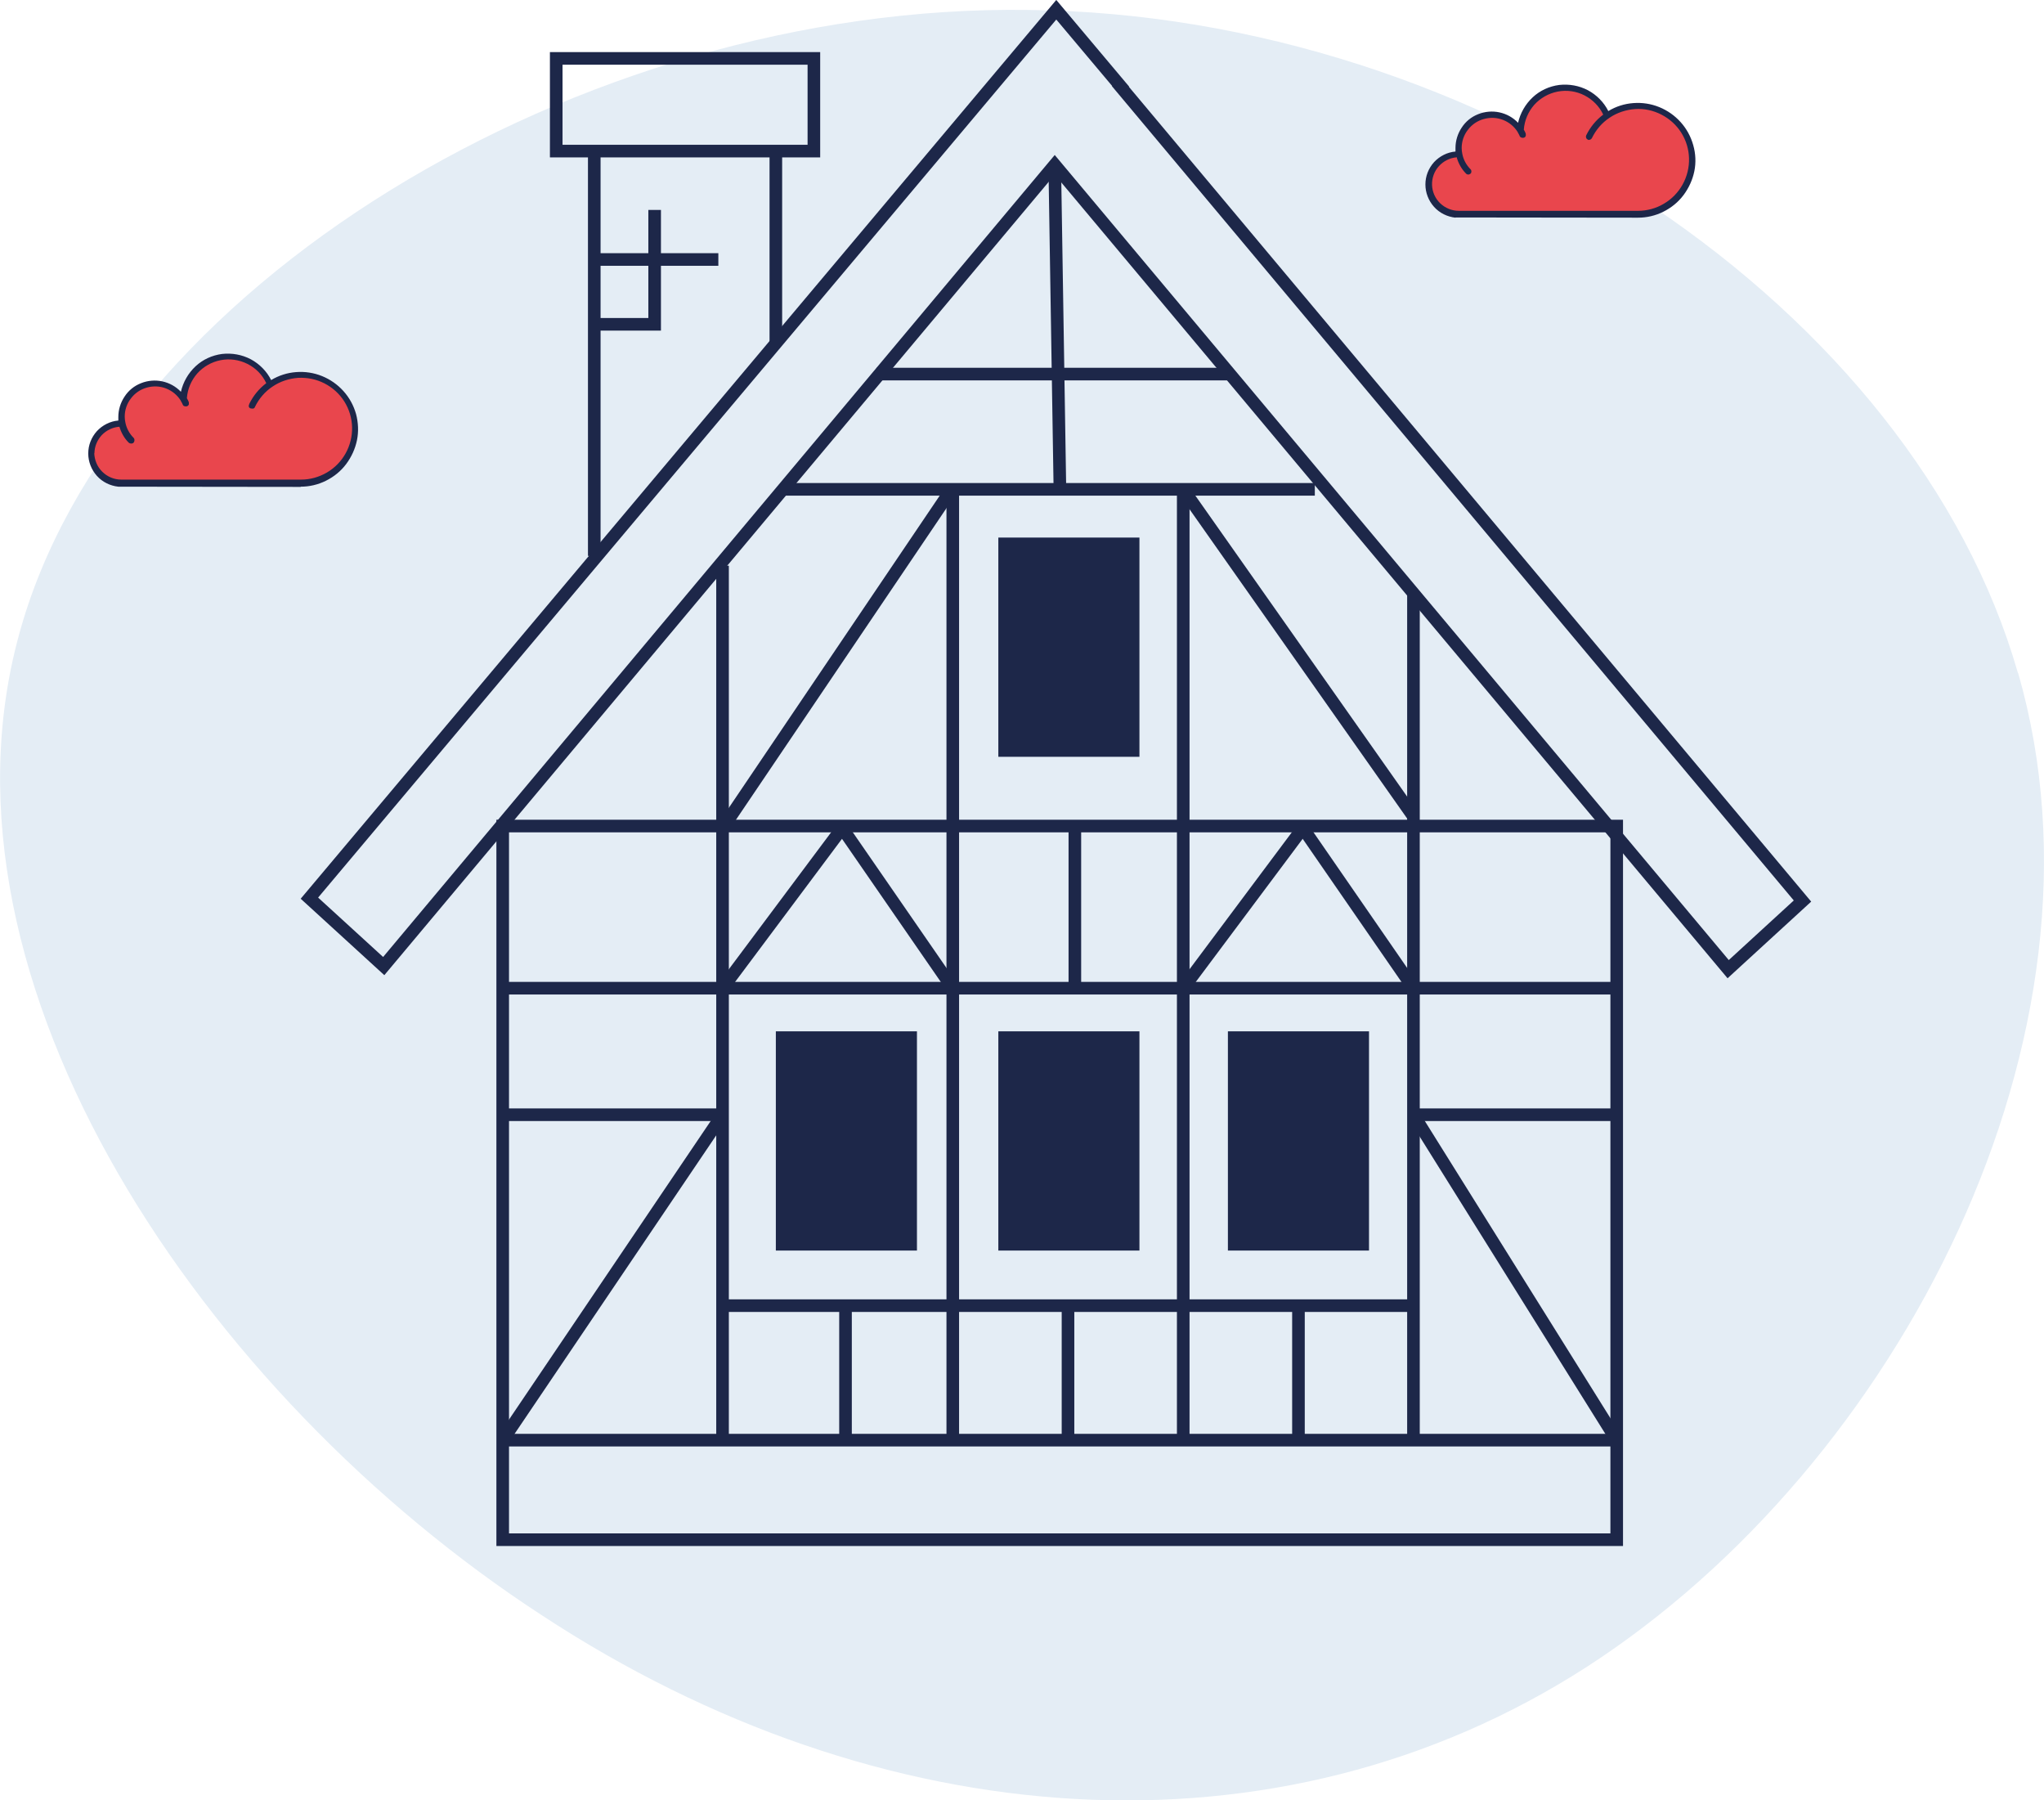 <?xml version="1.0" encoding="UTF-8"?>
<svg id="Ebene_2" data-name="Ebene 2" xmlns="http://www.w3.org/2000/svg" viewBox="0 0 92.42 81.38">
  <defs>
    <style>
      .cls-1 {
        fill: #e9464d;
      }

      .cls-2 {
        fill: #1d2749;
      }

      .cls-3 {
        fill: none;
        stroke: #1d2749;
        stroke-miterlimit: 10;
        stroke-width: .57px;
      }

      .cls-4 {
        fill: #e4edf5;
      }
    </style>
  </defs>
  <g id="Ebene_1-2" data-name="Ebene 1">
    <g>
      <path class="cls-4" d="M91.25,30.42c4.71,16.36-5.42,35.83-19.49,44.92-14,9.03-32.01,7.69-47.27-2.33C9.22,63.07-3.44,44.45.85,28.73,5.07,13.07,26.17.16,46.5.45c20.4.21,40.03,13.54,44.74,29.97Z"/>
      <g>
        <path class="cls-1" d="M65.99,6.98h-.03c-.36,0-.7.14-.96.39-.25.25-.4.6-.4.96s.14.7.4.96c.25.25.6.4.96.4h0s8.1,0,8.1,0c.38,0,.76-.09,1.1-.26.34-.17.64-.42.87-.73.23-.31.38-.66.45-1.04.07-.38.04-.76-.07-1.13-.11-.37-.3-.7-.57-.98-.26-.28-.59-.49-.95-.62-.36-.13-.74-.17-1.12-.13s-.74.18-1.06.39l-.04.02c-.18-.43-.49-.78-.9-1.01-.41-.22-.88-.3-1.33-.22-.46.08-.87.31-1.18.66-.31.35-.49.79-.51,1.25l.09.18c-.15-.34-.42-.62-.76-.77-.34-.15-.72-.18-1.08-.06-.35.11-.66.35-.84.67-.19.32-.25.7-.18,1.07"/>
        <path class="cls-2" d="M65.81,9.83h0s8.25.01,8.25.01c.4,0,.79-.09,1.15-.27.36-.18.67-.43.91-.75.24-.32.41-.69.49-1.08.08-.39.06-.8-.05-1.18-.11-.39-.3-.74-.57-1.04-.27-.3-.6-.53-.97-.68-.37-.15-.77-.21-1.17-.18-.4.03-.78.15-1.13.36-.2-.4-.53-.73-.92-.94-.4-.21-.85-.29-1.3-.24-.45.06-.87.25-1.2.56-.33.31-.56.71-.66,1.15-.23-.24-.52-.4-.84-.47-.32-.07-.66-.04-.96.08-.31.12-.57.33-.75.61-.18.27-.28.59-.28.92,0,.05,0,.11,0,.16-.37.03-.72.21-.97.48-.25.28-.39.63-.39,1.01,0,.37.14.73.39,1.01.25.28.6.45.97.49h0ZM65.87,7.13c.08.27.22.52.42.72.03.03.06.04.1.04.04,0,.07-.02.1-.04.03-.03.04-.06.04-.1s-.01-.07-.04-.1c-.19-.19-.32-.43-.37-.69h0c-.02-.09-.03-.18-.03-.27,0-.3.1-.59.28-.82.18-.24.43-.41.72-.49.29-.08.59-.07.87.04.28.11.51.3.67.56,0,0,0,0,0,.01.03.05.06.1.08.15,0,.02.02.03.03.05.01.01.03.02.05.03.02,0,.04.01.06.01.02,0,.04,0,.06-.01.02,0,.03-.02.05-.03.01-.01.02-.03.03-.05,0-.02,0-.04,0-.06s0-.04-.01-.06c-.02-.05-.05-.11-.08-.16.03-.42.2-.81.47-1.12.28-.31.65-.52,1.06-.6.41-.08.84-.02,1.21.17.37.19.67.49.85.87-.33.25-.59.57-.77.94-.01.03-.02.07,0,.11.01.04.04.06.07.08.03.02.07.02.11,0,.04-.01.06-.04.08-.07.18-.37.45-.69.8-.92.34-.23.74-.36,1.15-.39s.82.06,1.19.25c.37.19.68.47.9.82.22.35.34.75.35,1.16.01.41-.09.82-.29,1.18-.2.36-.49.66-.85.87-.35.21-.76.32-1.17.32h-8.1c-.32,0-.62-.13-.84-.34-.23-.22-.36-.52-.37-.83-.01-.31.1-.62.31-.85.21-.23.5-.38.82-.4h0Z"/>
      </g>
      <g>
        <path class="cls-1" d="M5.51,19.15h-.03c-.18,0-.35.03-.52.1-.16.07-.31.17-.44.29-.13.13-.23.28-.29.44-.07.16-.1.34-.1.52s.04.35.1.52c.07.16.17.31.29.44.13.13.28.23.44.29.16.07.34.1.52.1h0s8.1,0,8.1,0c.38,0,.76-.09,1.1-.26s.64-.42.87-.73c.23-.31.38-.66.45-1.04.07-.38.04-.76-.07-1.13-.11-.37-.3-.7-.57-.98-.26-.28-.59-.49-.95-.62-.36-.13-.74-.17-1.12-.13-.38.05-.74.18-1.06.39l-.04.02c-.18-.43-.49-.78-.9-1.01-.41-.22-.88-.3-1.33-.22-.46.08-.87.31-1.18.66s-.49.79-.51,1.25l.09.18c-.15-.34-.42-.62-.76-.77-.34-.15-.72-.18-1.08-.06-.36.11-.66.35-.84.67-.19.32-.25.7-.18,1.07"/>
        <path class="cls-2" d="M13.59,22c.4,0,.79-.09,1.15-.27s.67-.43.91-.75c.24-.32.41-.69.49-1.08.08-.39.06-.8-.04-1.18-.11-.39-.3-.74-.57-1.04-.27-.3-.6-.53-.97-.68-.37-.15-.77-.21-1.17-.18-.4.03-.78.15-1.13.36-.2-.4-.53-.73-.92-.94-.4-.21-.85-.29-1.3-.24-.45.06-.87.25-1.2.56-.33.31-.56.71-.66,1.15-.23-.24-.52-.4-.84-.47-.32-.07-.66-.04-.96.08-.31.12-.57.33-.75.61-.18.27-.28.59-.28.92,0,.05,0,.11,0,.16-.37.03-.72.21-.97.48-.25.28-.39.63-.39,1.01,0,.37.14.73.39,1.01.25.28.6.45.97.49h0s8.25.01,8.25.01ZM4.27,20.5c0-.31.12-.6.33-.83.21-.22.5-.36.8-.38.08.27.22.52.42.72.01.01.03.02.05.03.02,0,.04.01.06.01.02,0,.04,0,.06-.01.02,0,.03-.02.05-.03.01-.01.02-.03.03-.05,0-.02.01-.04.01-.06,0-.02,0-.04-.01-.06,0-.02-.02-.03-.03-.05-.19-.19-.32-.43-.37-.69h0c-.02-.09-.03-.18-.03-.27,0-.3.1-.59.28-.82.18-.24.43-.41.72-.49.29-.08.59-.07.87.04.28.11.51.3.67.56,0,0,0,0,0,.01.03.05.06.1.08.15,0,.02.02.03.03.05s.03.02.05.03c.02,0,.04.01.06.01.02,0,.04,0,.06-.01.02,0,.03-.02.05-.03.01-.01.02-.03.03-.05,0-.02,0-.04,0-.06,0-.02,0-.04-.01-.06-.02-.05-.05-.11-.08-.16.03-.42.2-.81.47-1.12.28-.31.65-.52,1.06-.6.41-.08.83-.02,1.21.17s.67.49.85.87c-.33.25-.59.57-.77.94,0,.02-.01.04-.02.06,0,.02,0,.04,0,.06,0,.02.02.04.03.05.01.01.03.03.05.03.02,0,.04.01.06.01.02,0,.04,0,.06,0,.02,0,.03-.02.05-.03.01-.01.03-.03.03-.05.18-.37.45-.69.8-.92.34-.23.74-.36,1.15-.39.41-.02.82.06,1.19.25.37.19.68.47.9.82.22.35.34.75.35,1.16.01.41-.09.82-.29,1.18-.2.36-.49.66-.85.87-.36.21-.76.32-1.17.32H5.48c-.32,0-.63-.13-.86-.36-.23-.23-.35-.53-.36-.86h0Z"/>
      </g>
      <g>
        <polyline class="cls-3" points="26.87 6.83 26.87 14.66 26.87 25.13"/>
        <g>
          <line class="cls-3" x1="32.67" y1="25.57" x2="32.67" y2="65.18"/>
          <line class="cls-3" x1="35.08" y1="6.64" x2="35.08" y2="15.52"/>
          <line class="cls-3" x1="63.91" y1="26.82" x2="63.91" y2="65.1"/>
          <line class="cls-3" x1="53.5" y1="22.12" x2="53.5" y2="65.1"/>
          <line class="cls-3" x1="43.08" y1="22.12" x2="43.08" y2="65.1"/>
          <line class="cls-3" x1="48.6" y1="37.34" x2="48.6" y2="44.46"/>
          <line class="cls-3" x1="47.69" y1="7.45" x2="47.92" y2="21.86"/>
          <line class="cls-3" x1="38.23" y1="59.02" x2="38.23" y2="65.1"/>
          <line class="cls-3" x1="48.29" y1="59.02" x2="48.29" y2="65.1"/>
          <line class="cls-3" x1="58.71" y1="59.02" x2="58.71" y2="65.1"/>
          <line class="cls-3" x1="22.73" y1="65.1" x2="73.1" y2="65.1"/>
          <line class="cls-3" x1="22.73" y1="44.67" x2="73.1" y2="44.67"/>
          <line class="cls-3" x1="39.63" y1="16.91" x2="55.61" y2="16.91"/>
          <line class="cls-3" x1="35.38" y1="22.12" x2="59.45" y2="22.12"/>
          <line class="cls-3" x1="32.67" y1="59.02" x2="63.91" y2="59.02"/>
          <line class="cls-3" x1="73.1" y1="50.39" x2="63.91" y2="50.39"/>
          <line class="cls-3" x1="32.67" y1="50.39" x2="22.73" y2="50.39"/>
          <line class="cls-3" x1="63.91" y1="50.39" x2="73.1" y2="65.1"/>
          <line class="cls-3" x1="53.5" y1="22.12" x2="63.91" y2="36.91"/>
          <line class="cls-3" x1="32.67" y1="50.39" x2="22.73" y2="65.1"/>
          <line class="cls-3" x1="42.85" y1="22.38" x2="32.91" y2="37.09"/>
          <line class="cls-3" x1="38.08" y1="37.43" x2="32.67" y2="44.67"/>
          <line class="cls-3" x1="43.08" y1="44.67" x2="38.08" y2="37.43"/>
          <line class="cls-3" x1="58.91" y1="37.43" x2="53.5" y2="44.67"/>
          <line class="cls-3" x1="63.91" y1="44.67" x2="58.91" y2="37.43"/>
          <rect class="cls-3" x="22.73" y="37.34" width="50.37" height="32.26"/>
          <polygon class="cls-3" points="81.5 40.73 50.66 3.91 50.67 3.9 47.76 .44 13.99 40.6 17.35 43.67 47.69 7.45 78.14 43.81 81.5 40.73"/>
          <rect class="cls-2" x="35.08" y="46.62" width="6.38" height="9.91"/>
          <rect class="cls-2" x="45.14" y="46.62" width="6.38" height="9.91"/>
          <rect class="cls-2" x="45.14" y="24.3" width="6.38" height="9.91"/>
          <rect class="cls-2" x="55.52" y="46.62" width="6.38" height="9.91"/>
          <rect class="cls-3" x="25.15" y="2.64" width="11.65" height="4.19"/>
          <polyline class="cls-3" points="27.06 14.66 29.6 14.66 29.6 9.49"/>
          <line class="cls-3" x1="26.98" y1="11.73" x2="32.48" y2="11.73"/>
        </g>
      </g>
    </g>
  </g>
</svg>